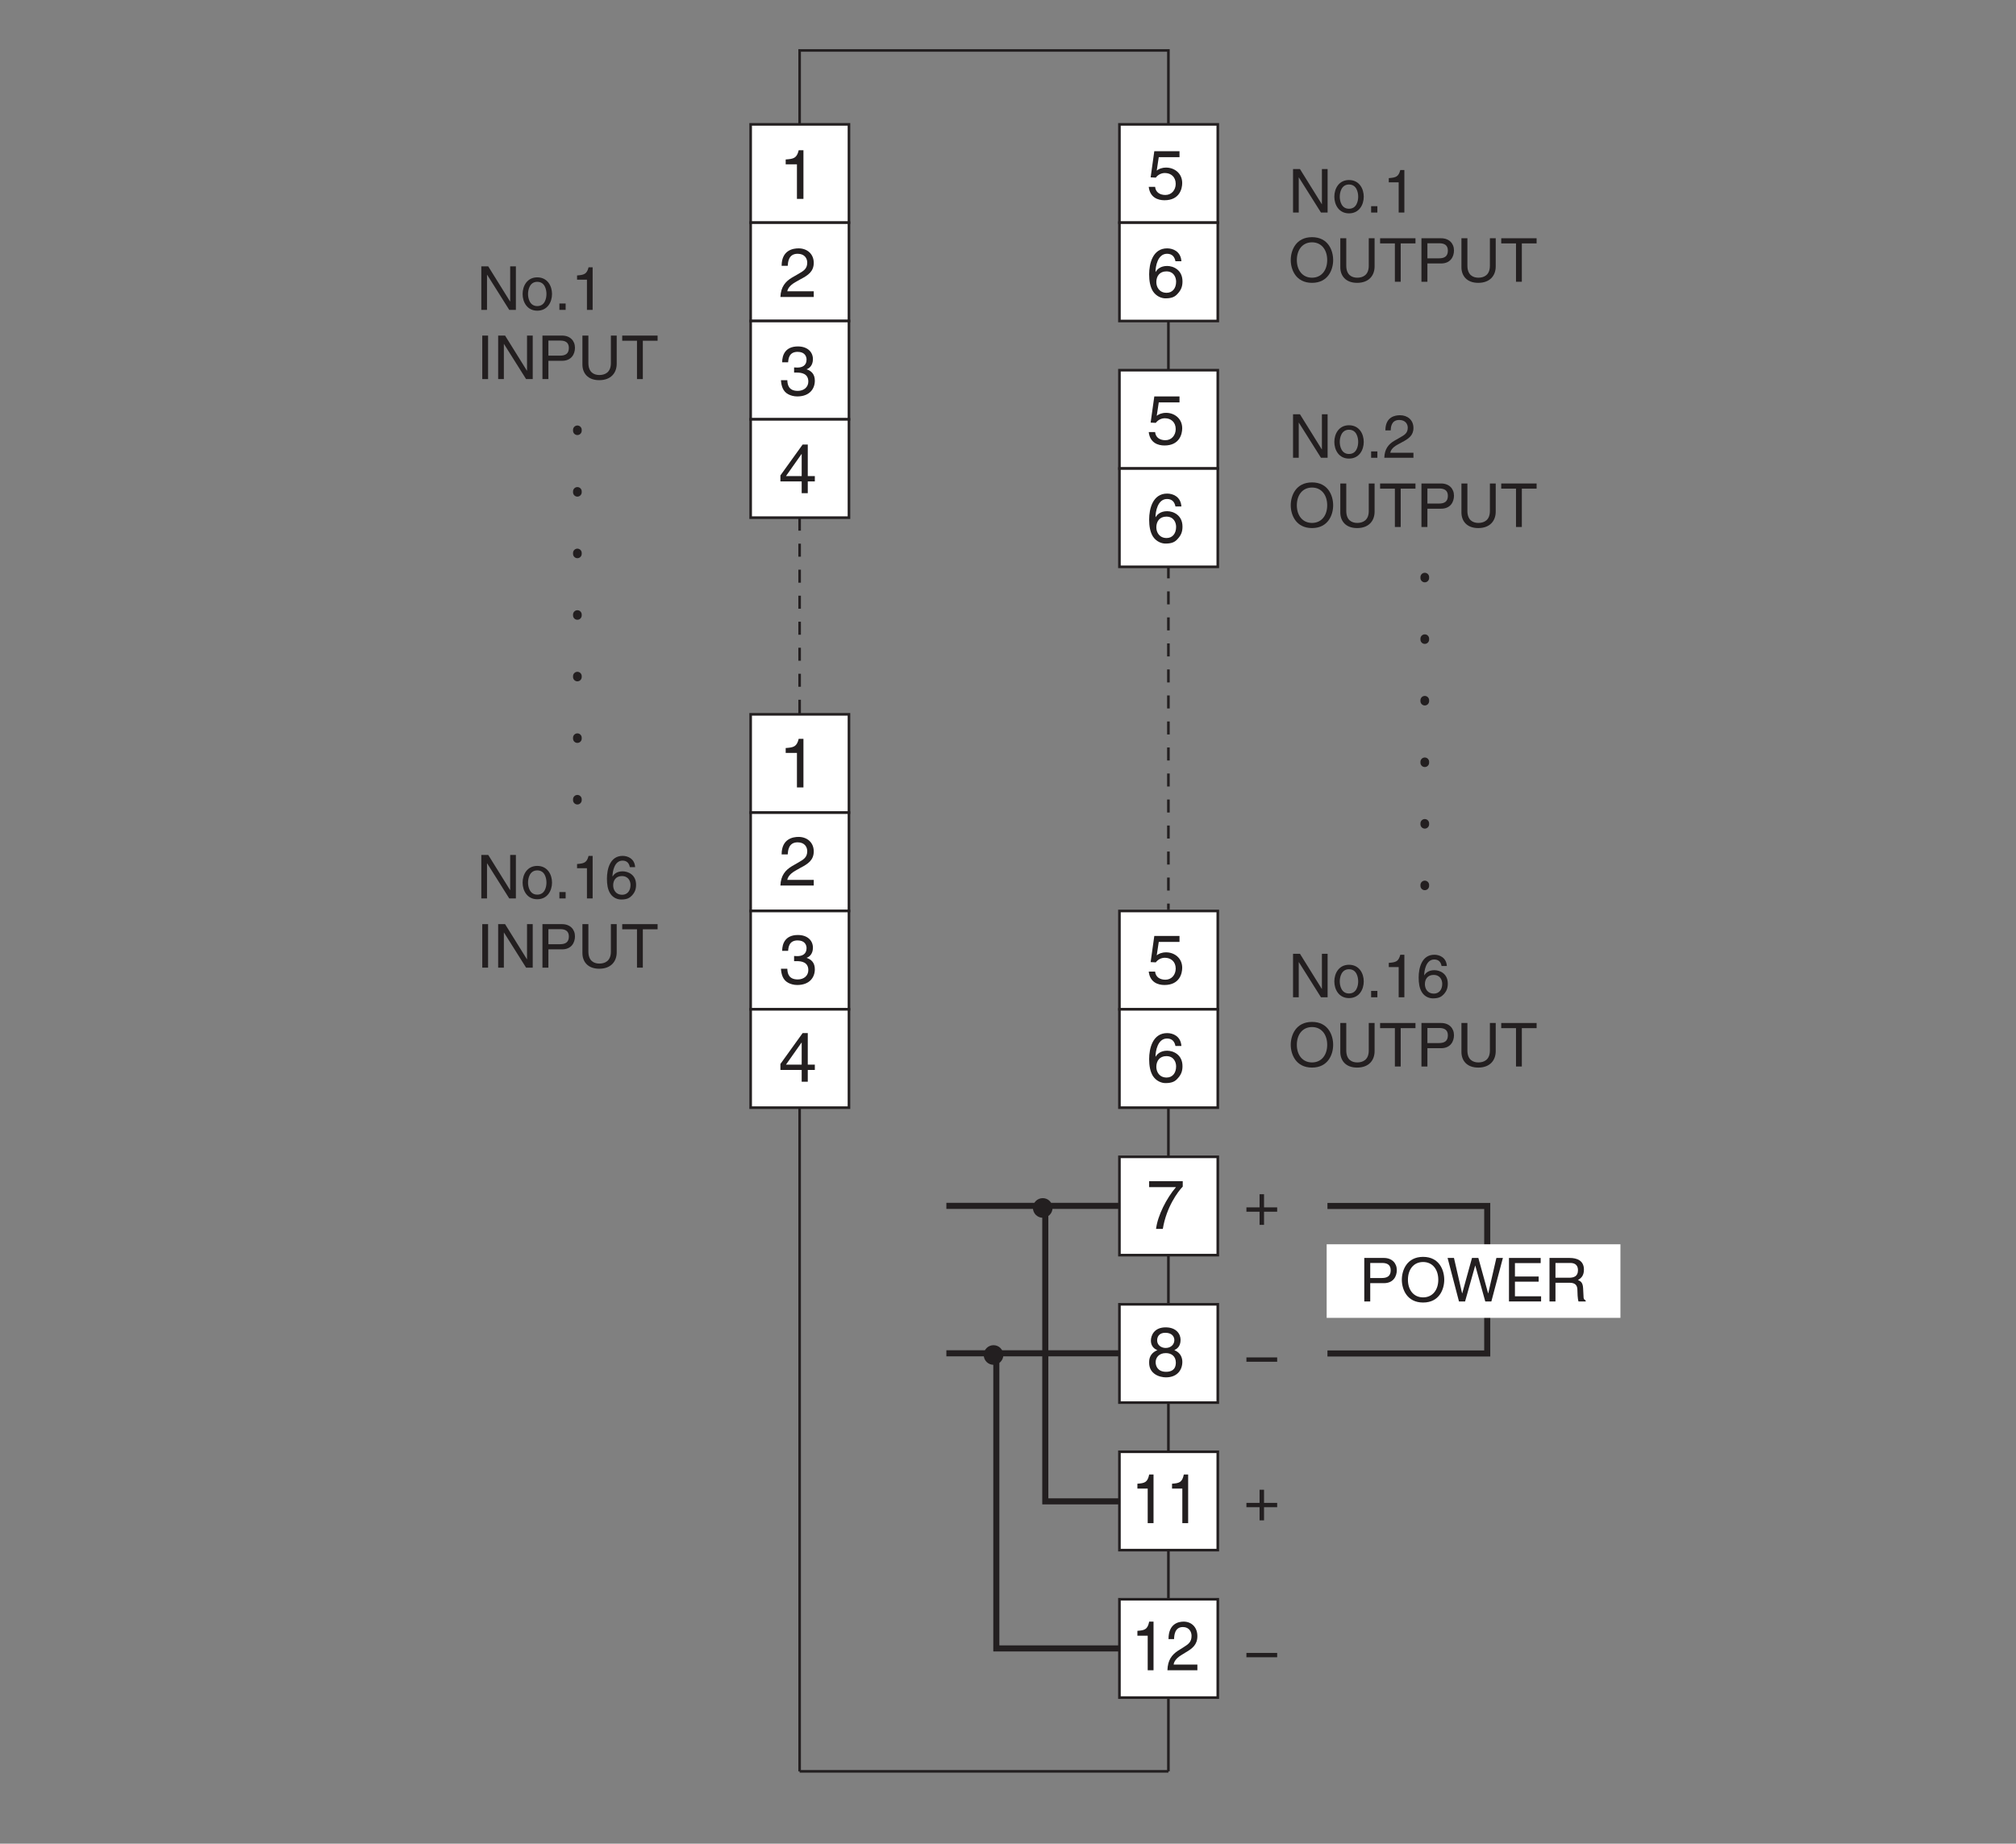 <?xml version="1.0" encoding="UTF-8"?>
<svg xmlns="http://www.w3.org/2000/svg" xmlns:xlink="http://www.w3.org/1999/xlink" width="232.44pt" height="212.6pt" viewBox="0 0 232.44 212.6" version="1.2">
<rect x="0" y="0" width="232.44" height="212.6" fill="#808080" stroke="none"/>
<defs>
<g>
<symbol overflow="visible" id="glyph0-0">
<path style="stroke:none;" d="M 0 0 L 3.594 0 L 3.594 -5.594 L 0 -5.594 Z M 1.797 -3.156 L 0.578 -5.188 L 3.016 -5.188 Z M 2.016 -2.797 L 3.234 -4.828 L 3.234 -0.766 Z M 0.578 -0.406 L 1.797 -2.438 L 3.016 -0.406 Z M 0.359 -4.828 L 1.578 -2.797 L 0.359 -0.766 Z M 0.359 -4.828 "/>
</symbol>
<symbol overflow="visible" id="glyph0-1">
<path style="stroke:none;" d="M 2.578 -5.609 L 2.078 -5.609 C 1.891 -4.688 1.547 -4.609 0.719 -4.547 L 0.719 -3.984 L 1.906 -3.984 L 1.906 0 L 2.578 0 Z M 2.578 -5.609 "/>
</symbol>
<symbol overflow="visible" id="glyph0-2">
<path style="stroke:none;" d="M 0.953 -3.594 C 0.969 -4 1.016 -4.984 1.969 -4.984 C 2.703 -4.984 2.969 -4.422 2.969 -3.969 C 2.969 -3.234 2.578 -3 2.047 -2.656 L 1.375 -2.234 C 0.703 -1.781 0.219 -1.172 0.188 0 L 3.641 0 L 3.641 -0.656 L 0.906 -0.656 C 0.922 -0.875 1.078 -1.312 1.766 -1.734 L 2.297 -2.062 C 3.047 -2.5 3.641 -2.938 3.641 -3.938 C 3.641 -4.984 2.938 -5.609 2.062 -5.609 C 1.516 -5.609 0.312 -5.422 0.312 -3.594 Z M 0.953 -3.594 "/>
</symbol>
<symbol overflow="visible" id="glyph1-0">
<path style="stroke:none;" d="M 0 0 L 4 0 L 4 -5.594 L 0 -5.594 Z M 2 -3.156 L 0.641 -5.188 L 3.359 -5.188 Z M 2.234 -2.797 L 3.594 -4.828 L 3.594 -0.766 Z M 0.641 -0.406 L 2 -2.438 L 3.359 -0.406 Z M 0.406 -4.828 L 1.75 -2.797 L 0.406 -0.766 Z M 0.406 -4.828 "/>
</symbol>
<symbol overflow="visible" id="glyph1-1">
<path style="stroke:none;" d="M 3.922 -4.172 C 3.922 -4.828 3.438 -5.609 2.203 -5.609 C 0.859 -5.609 0.5 -4.656 0.5 -4.078 C 0.5 -3.547 0.781 -3.156 1.25 -2.984 C 0.656 -2.734 0.297 -2.297 0.297 -1.609 C 0.297 -1.344 0.297 -0.734 0.875 -0.281 C 1.328 0.078 1.922 0.156 2.234 0.156 C 3.547 0.156 4.125 -0.719 4.125 -1.625 C 4.125 -2.047 3.969 -2.672 3.203 -2.984 C 3.453 -3.109 3.922 -3.359 3.922 -4.172 Z M 2.219 -2.641 C 2.844 -2.641 3.375 -2.297 3.375 -1.547 C 3.375 -0.656 2.766 -0.484 2.25 -0.484 C 1.281 -0.484 1.047 -1.156 1.047 -1.594 C 1.047 -2.109 1.422 -2.641 2.219 -2.641 Z M 2.203 -3.234 C 1.688 -3.234 1.219 -3.562 1.219 -4.109 C 1.219 -4.469 1.406 -4.984 2.156 -4.984 C 2.984 -4.984 3.203 -4.484 3.203 -4.141 C 3.203 -3.641 2.812 -3.234 2.203 -3.234 Z M 2.203 -3.234 "/>
</symbol>
<symbol overflow="visible" id="glyph1-2">
<path style="stroke:none;" d="M 0.297 -4.812 L 3.391 -4.812 C 2.312 -3.547 1.281 -1.547 1.094 0 L 1.875 0 C 2.281 -2.5 3.609 -4.297 4.172 -4.875 L 4.172 -5.5 L 0.297 -5.5 Z M 0.297 -4.812 "/>
</symbol>
<symbol overflow="visible" id="glyph1-3">
<path style="stroke:none;" d="M 2.859 -5.609 L 2.312 -5.609 C 2.094 -4.688 1.719 -4.609 0.812 -4.547 L 0.812 -3.984 L 2.109 -3.984 L 2.109 0 L 2.859 0 Z M 2.859 -5.609 "/>
</symbol>
<symbol overflow="visible" id="glyph1-4">
<path style="stroke:none;" d="M 1.047 -3.594 C 1.078 -4 1.125 -4.984 2.188 -4.984 C 3.016 -4.984 3.297 -4.422 3.297 -3.969 C 3.297 -3.234 2.859 -3 2.266 -2.656 L 1.531 -2.234 C 0.781 -1.781 0.25 -1.172 0.203 0 L 4.047 0 L 4.047 -0.656 L 1 -0.656 C 1.031 -0.875 1.203 -1.312 1.969 -1.734 L 2.547 -2.062 C 3.391 -2.5 4.047 -2.938 4.047 -3.938 C 4.047 -4.984 3.266 -5.609 2.297 -5.609 C 1.688 -5.609 0.344 -5.422 0.344 -3.594 Z M 1.047 -3.594 "/>
</symbol>
<symbol overflow="visible" id="glyph1-5">
<path style="stroke:none;" d="M 1.781 -2.594 C 1.891 -2.594 2 -2.594 2.109 -2.594 C 2.594 -2.594 3.422 -2.5 3.422 -1.562 C 3.422 -0.922 2.922 -0.484 2.203 -0.484 C 1.156 -0.484 1.016 -1.188 1 -1.719 L 0.266 -1.719 C 0.312 -1.062 0.484 -0.422 1.109 -0.094 C 1.375 0.047 1.734 0.156 2.141 0.156 C 3.578 0.156 4.172 -0.734 4.172 -1.656 C 4.172 -2.406 3.781 -2.781 3.234 -2.969 L 3.234 -2.984 C 3.531 -3.078 3.953 -3.422 3.953 -4.141 C 3.953 -4.984 3.312 -5.609 2.219 -5.609 C 0.75 -5.609 0.406 -4.594 0.406 -3.781 L 1.094 -3.781 C 1.125 -4.172 1.188 -4.984 2.188 -4.984 C 3.031 -4.984 3.219 -4.438 3.219 -4.094 C 3.219 -3.391 2.703 -3.172 2.156 -3.172 C 2.031 -3.172 1.906 -3.188 1.781 -3.188 Z M 1.781 -2.594 "/>
</symbol>
<symbol overflow="visible" id="glyph1-6">
<path style="stroke:none;" d="M 4.172 -1.359 L 4.172 -1.969 L 3.359 -1.969 L 3.359 -5.609 L 2.766 -5.609 L 0.203 -2.047 L 0.203 -1.359 L 2.656 -1.359 L 2.656 0 L 3.359 0 L 3.359 -1.359 Z M 2.641 -4.516 L 2.656 -4.516 L 2.656 -1.969 L 0.844 -1.969 Z M 2.641 -4.516 "/>
</symbol>
<symbol overflow="visible" id="glyph1-7">
<path style="stroke:none;" d="M 1.406 -4.812 L 3.797 -4.812 L 3.797 -5.5 L 0.891 -5.5 L 0.469 -2.484 L 1.062 -2.453 C 1.328 -2.797 1.703 -2.984 2.109 -2.984 C 2.797 -2.984 3.359 -2.547 3.359 -1.734 C 3.359 -1.031 2.891 -0.453 2.172 -0.453 C 1.547 -0.453 1.047 -0.75 0.984 -1.391 L 0.25 -1.391 C 0.391 -0.141 1.328 0.156 2.062 0.156 C 3.828 0.156 4.109 -1.203 4.109 -1.828 C 4.109 -2.984 3.172 -3.609 2.266 -3.609 C 1.75 -3.609 1.406 -3.453 1.172 -3.266 Z M 1.406 -4.812 "/>
</symbol>
<symbol overflow="visible" id="glyph1-8">
<path style="stroke:none;" d="M 4.016 -4.125 C 3.938 -5.266 3.031 -5.609 2.375 -5.609 C 0.703 -5.609 0.297 -3.844 0.297 -2.609 C 0.297 -1.875 0.406 -1.188 0.734 -0.656 C 1.141 -0.047 1.75 0.156 2.188 0.156 C 2.969 0.156 3.312 -0.062 3.594 -0.391 C 3.984 -0.812 4.141 -1.219 4.141 -1.797 C 4.141 -3.141 3.062 -3.578 2.375 -3.578 C 1.609 -3.578 1.219 -3.188 1.047 -2.891 L 1.031 -2.906 C 1.031 -3.5 1.266 -4.984 2.359 -4.984 C 2.969 -4.984 3.234 -4.609 3.328 -4.125 Z M 1.125 -1.719 C 1.125 -2.391 1.5 -2.953 2.281 -2.953 C 3.141 -2.953 3.406 -2.266 3.406 -1.766 C 3.406 -1 2.984 -0.484 2.312 -0.484 C 1.484 -0.484 1.125 -1.125 1.125 -1.719 Z M 1.125 -1.719 "/>
</symbol>
<symbol overflow="visible" id="glyph2-0">
<path style="stroke:none;" d="M 0 0 L 3.5 0 L 3.5 -4.891 L 0 -4.891 Z M 1.75 -2.766 L 0.562 -4.547 L 2.938 -4.547 Z M 1.953 -2.438 L 3.141 -4.219 L 3.141 -0.656 Z M 0.562 -0.344 L 1.75 -2.125 L 2.938 -0.344 Z M 0.344 -4.219 L 1.531 -2.438 L 0.344 -0.656 Z M 0.344 -4.219 "/>
</symbol>
<symbol overflow="visible" id="glyph2-1">
<path style="stroke:none;" d="M 1.281 -4.438 L 2.656 -4.438 C 3.219 -4.438 3.641 -4.234 3.641 -3.594 C 3.641 -2.922 3.234 -2.703 2.625 -2.703 L 1.281 -2.703 Z M 1.281 -2.109 L 2.859 -2.109 C 3.953 -2.109 4.344 -2.906 4.344 -3.609 C 4.344 -4.422 3.781 -5.016 2.859 -5.016 L 0.594 -5.016 L 0.594 0 L 1.281 0 Z M 1.281 -2.109 "/>
</symbol>
<symbol overflow="visible" id="glyph2-2">
<path style="stroke:none;" d="M 4.469 -2.5 C 4.469 -1.328 3.812 -0.469 2.719 -0.469 C 1.625 -0.469 0.969 -1.328 0.969 -2.5 C 0.969 -3.688 1.625 -4.547 2.719 -4.547 C 3.812 -4.547 4.469 -3.688 4.469 -2.5 Z M 5.156 -2.5 C 5.156 -3.594 4.594 -5.141 2.719 -5.141 C 0.844 -5.141 0.266 -3.594 0.266 -2.5 C 0.266 -1.422 0.844 0.125 2.719 0.125 C 4.594 0.125 5.156 -1.422 5.156 -2.5 Z M 5.156 -2.5 "/>
</symbol>
<symbol overflow="visible" id="glyph2-3">
<path style="stroke:none;" d="M 3.297 -4.156 L 4.453 0 L 5.156 0 L 6.484 -5.016 L 5.734 -5.016 L 4.797 -0.938 L 4.781 -0.938 L 3.656 -5.016 L 2.922 -5.016 L 1.797 -0.938 L 1.781 -0.938 L 0.844 -5.016 L 0.109 -5.016 L 1.422 0 L 2.125 0 Z M 3.297 -4.156 "/>
</symbol>
<symbol overflow="visible" id="glyph2-4">
<path style="stroke:none;" d="M 4.297 -0.594 L 1.281 -0.594 L 1.281 -2.281 L 4.016 -2.281 L 4.016 -2.875 L 1.281 -2.875 L 1.281 -4.422 L 4.25 -4.422 L 4.25 -5.016 L 0.594 -5.016 L 0.594 0 L 4.297 0 Z M 4.297 -0.594 "/>
</symbol>
<symbol overflow="visible" id="glyph2-5">
<path style="stroke:none;" d="M 1.297 -2.156 L 2.938 -2.156 C 3.75 -2.156 3.828 -1.672 3.828 -1.25 C 3.828 -1.062 3.844 -0.312 3.953 0 L 4.781 0 L 4.781 -0.109 C 4.562 -0.234 4.531 -0.328 4.531 -0.609 L 4.484 -1.516 C 4.453 -2.219 4.172 -2.344 3.891 -2.469 C 4.203 -2.656 4.578 -2.922 4.578 -3.672 C 4.578 -4.734 3.75 -5.016 2.938 -5.016 L 0.609 -5.016 L 0.609 0 L 1.297 0 Z M 1.297 -4.438 L 2.984 -4.438 C 3.312 -4.438 3.891 -4.375 3.891 -3.594 C 3.891 -2.859 3.359 -2.734 2.859 -2.734 L 1.297 -2.734 Z M 1.297 -4.438 "/>
</symbol>
<symbol overflow="visible" id="glyph2-6">
<path style="stroke:none;" d="M 3.812 -1.516 L 3.812 -2.016 L 0.266 -2.016 L 0.266 -1.516 Z M 3.812 -1.516 "/>
</symbol>
<symbol overflow="visible" id="glyph2-7">
<path style="stroke:none;" d="M 1.781 -2.016 L 0.266 -2.016 L 0.266 -1.516 L 1.781 -1.516 L 1.781 0 L 2.297 0 L 2.297 -1.516 L 3.812 -1.516 L 3.812 -2.016 L 2.297 -2.016 L 2.297 -3.531 L 1.781 -3.531 Z M 1.781 -2.016 "/>
</symbol>
<symbol overflow="visible" id="glyph2-8">
<path style="stroke:none;" d="M 3.859 -0.969 L 3.844 -0.969 L 1.328 -5.016 L 0.531 -5.016 L 0.531 0 L 1.188 0 L 1.188 -4.047 L 1.203 -4.047 L 3.75 0 L 4.516 0 L 4.516 -5.016 L 3.859 -5.016 Z M 3.859 -0.969 "/>
</symbol>
<symbol overflow="visible" id="glyph2-9">
<path style="stroke:none;" d="M 0.25 -1.828 C 0.25 -0.891 0.781 0.094 1.938 0.094 C 3.109 0.094 3.641 -0.891 3.641 -1.828 C 3.641 -2.766 3.109 -3.75 1.938 -3.75 C 0.781 -3.75 0.25 -2.766 0.25 -1.828 Z M 0.875 -1.828 C 0.875 -2.312 1.062 -3.234 1.938 -3.234 C 2.828 -3.234 3 -2.312 3 -1.828 C 3 -1.344 2.828 -0.438 1.938 -0.438 C 1.062 -0.438 0.875 -1.344 0.875 -1.828 Z M 0.875 -1.828 "/>
</symbol>
<symbol overflow="visible" id="glyph2-10">
<path style="stroke:none;" d="M 1.328 -0.734 L 0.609 -0.734 L 0.609 0 L 1.328 0 Z M 1.328 -0.734 "/>
</symbol>
<symbol overflow="visible" id="glyph2-11">
<path style="stroke:none;" d="M 2.5 -4.906 L 2.031 -4.906 C 1.828 -4.109 1.5 -4.031 0.703 -3.969 L 0.703 -3.484 L 1.844 -3.484 L 1.844 0 L 2.5 0 Z M 2.5 -4.906 "/>
</symbol>
<symbol overflow="visible" id="glyph2-12">
<path style="stroke:none;" d="M 1.312 -5.016 L 0.641 -5.016 L 0.641 0 L 1.312 0 Z M 1.312 -5.016 "/>
</symbol>
<symbol overflow="visible" id="glyph2-13">
<path style="stroke:none;" d="M 3.828 -5.016 L 3.828 -1.844 C 3.828 -0.75 3.125 -0.469 2.5 -0.469 C 1.891 -0.469 1.234 -0.766 1.234 -1.859 L 1.234 -5.016 L 0.547 -5.016 L 0.547 -1.672 C 0.547 -0.734 1.125 0.125 2.484 0.125 C 3.859 0.125 4.5 -0.734 4.5 -1.766 L 4.5 -5.016 Z M 3.828 -5.016 "/>
</symbol>
<symbol overflow="visible" id="glyph2-14">
<path style="stroke:none;" d="M 0.094 -4.422 L 1.797 -4.422 L 1.797 0 L 2.469 0 L 2.469 -4.422 L 4.172 -4.422 L 4.172 -5.016 L 0.094 -5.016 Z M 0.094 -4.422 "/>
</symbol>
<symbol overflow="visible" id="glyph2-15">
<path style="stroke:none;" d=""/>
</symbol>
<symbol overflow="visible" id="glyph2-16">
<path style="stroke:none;" d="M 3.516 -3.609 C 3.453 -4.609 2.641 -4.906 2.078 -4.906 C 0.609 -4.906 0.266 -3.359 0.266 -2.281 C 0.266 -1.641 0.344 -1.047 0.641 -0.578 C 0.984 -0.031 1.531 0.125 1.906 0.125 C 2.594 0.125 2.891 -0.062 3.156 -0.344 C 3.484 -0.703 3.625 -1.062 3.625 -1.578 C 3.625 -2.75 2.688 -3.125 2.078 -3.125 C 1.406 -3.125 1.062 -2.797 0.922 -2.531 L 0.906 -2.547 C 0.906 -3.062 1.109 -4.359 2.062 -4.359 C 2.594 -4.359 2.828 -4.031 2.906 -3.609 Z M 0.984 -1.516 C 0.984 -2.094 1.312 -2.578 1.984 -2.578 C 2.75 -2.578 2.984 -1.984 2.984 -1.547 C 2.984 -0.875 2.609 -0.422 2.016 -0.422 C 1.297 -0.422 0.984 -0.984 0.984 -1.516 Z M 0.984 -1.516 "/>
</symbol>
<symbol overflow="visible" id="glyph2-17">
<path style="stroke:none;" d="M 0.922 -3.156 C 0.938 -3.5 0.984 -4.359 1.906 -4.359 C 2.641 -4.359 2.891 -3.859 2.891 -3.469 C 2.891 -2.828 2.5 -2.625 1.984 -2.328 L 1.328 -1.953 C 0.672 -1.562 0.219 -1.016 0.188 0 L 3.547 0 L 3.547 -0.578 L 0.875 -0.578 C 0.906 -0.766 1.047 -1.156 1.719 -1.516 L 2.234 -1.797 C 2.969 -2.188 3.547 -2.562 3.547 -3.438 C 3.547 -4.359 2.859 -4.906 2 -4.906 C 1.469 -4.906 0.312 -4.75 0.312 -3.156 Z M 0.922 -3.156 "/>
</symbol>
</g>
</defs>
<g id="surface1">
<path style="fill:none;stroke-width:3;stroke-linecap:butt;stroke-linejoin:miter;stroke:rgb(13.73%,12.16%,12.549%);stroke-opacity:1;stroke-dasharray:15,15;stroke-miterlimit:4;" d="M 1347.144 1469.513 L 1347.144 1072.857 " transform="matrix(0.1,0,0,-0.1,-0,212.145)"/>
<path style="fill:none;stroke-width:3;stroke-linecap:butt;stroke-linejoin:miter;stroke:rgb(13.73%,12.16%,12.549%);stroke-opacity:1;stroke-miterlimit:4;" d="M 921.942 78.866 L 921.942 1299.534 " transform="matrix(0.1,0,0,-0.1,-0,212.145)"/>
<path style="fill:none;stroke-width:3;stroke-linecap:butt;stroke-linejoin:miter;stroke:rgb(13.73%,12.16%,12.549%);stroke-opacity:1;stroke-miterlimit:4;" d="M 1347.144 78.866 L 921.942 78.866 " transform="matrix(0.1,0,0,-0.1,-0,212.145)"/>
<path style="fill:none;stroke-width:3;stroke-linecap:butt;stroke-linejoin:miter;stroke:rgb(13.73%,12.16%,12.549%);stroke-opacity:1;stroke-miterlimit:4;" d="M 1347.144 1072.857 L 1347.144 78.866 " transform="matrix(0.1,0,0,-0.1,-0,212.145)"/>
<path style="fill:none;stroke-width:3;stroke-linecap:butt;stroke-linejoin:miter;stroke:rgb(13.73%,12.16%,12.549%);stroke-opacity:1;stroke-miterlimit:4;" d="M 921.942 1526.173 L 921.942 2063.284 L 1347.144 2063.284 L 1347.144 1469.513 " transform="matrix(0.1,0,0,-0.1,-0,212.145)"/>
<path style="fill:none;stroke-width:3;stroke-linecap:butt;stroke-linejoin:miter;stroke:rgb(13.73%,12.16%,12.549%);stroke-opacity:1;stroke-dasharray:15,15;stroke-miterlimit:4;" d="M 921.942 1299.534 L 921.942 1526.173 " transform="matrix(0.1,0,0,-0.1,-0,212.145)"/>
<path style="fill-rule:nonzero;fill:rgb(100%,100%,100%);fill-opacity:1;stroke-width:3;stroke-linecap:butt;stroke-linejoin:miter;stroke:rgb(13.73%,12.16%,12.549%);stroke-opacity:1;stroke-miterlimit:4;" d="M 1290.68 163.914 L 1404.078 163.914 L 1404.078 277.312 L 1290.68 277.312 Z M 1290.68 163.914 " transform="matrix(0.1,0,0,-0.1,-0,212.145)"/>
<g style="fill:rgb(13.73%,12.16%,12.549%);fill-opacity:1;">
  <use xlink:href="#glyph0-1" x="130.421" y="192.602"/>
  <use xlink:href="#glyph0-2" x="134.414" y="192.602"/>
</g>
<path style="fill-rule:nonzero;fill:rgb(100%,100%,100%);fill-opacity:1;stroke-width:3;stroke-linecap:butt;stroke-linejoin:miter;stroke:rgb(13.73%,12.16%,12.549%);stroke-opacity:1;stroke-miterlimit:4;" d="M 1290.68 333.971 L 1404.078 333.971 L 1404.078 447.369 L 1290.68 447.369 Z M 1290.68 333.971 " transform="matrix(0.1,0,0,-0.1,-0,212.145)"/>
<g style="fill:rgb(13.73%,12.16%,12.549%);fill-opacity:1;">
  <use xlink:href="#glyph0-1" x="130.421" y="175.637"/>
  <use xlink:href="#glyph0-1" x="134.414" y="175.637"/>
</g>
<path style="fill-rule:nonzero;fill:rgb(100%,100%,100%);fill-opacity:1;stroke-width:3;stroke-linecap:butt;stroke-linejoin:miter;stroke:rgb(13.73%,12.16%,12.549%);stroke-opacity:1;stroke-miterlimit:4;" d="M 1290.68 504.068 L 1404.078 504.068 L 1404.078 617.426 L 1290.68 617.426 Z M 1290.68 504.068 " transform="matrix(0.1,0,0,-0.1,-0,212.145)"/>
<g style="fill:rgb(13.73%,12.16%,12.549%);fill-opacity:1;">
  <use xlink:href="#glyph1-1" x="132.196" y="158.67"/>
</g>
<path style="fill-rule:nonzero;fill:rgb(100%,100%,100%);fill-opacity:1;stroke-width:3;stroke-linecap:butt;stroke-linejoin:miter;stroke:rgb(13.73%,12.16%,12.549%);stroke-opacity:1;stroke-miterlimit:4;" d="M 1290.68 674.125 L 1404.078 674.125 L 1404.078 787.483 L 1290.68 787.483 Z M 1290.68 674.125 " transform="matrix(0.1,0,0,-0.1,-0,212.145)"/>
<g style="fill:rgb(13.73%,12.16%,12.549%);fill-opacity:1;">
  <use xlink:href="#glyph1-2" x="132.196" y="141.705"/>
</g>
<path style="fill-rule:nonzero;fill:rgb(100%,100%,100%);fill-opacity:1;stroke-width:3;stroke-linecap:butt;stroke-linejoin:miter;stroke:rgb(13.73%,12.16%,12.549%);stroke-opacity:1;stroke-miterlimit:4;" d="M 865.479 1864.682 L 978.837 1864.682 L 978.837 1978.04 L 865.479 1978.04 Z M 865.479 1864.682 " transform="matrix(0.1,0,0,-0.1,-0,212.145)"/>
<g style="fill:rgb(13.73%,12.16%,12.549%);fill-opacity:1;">
  <use xlink:href="#glyph1-3" x="89.776" y="22.935"/>
</g>
<path style="fill-rule:nonzero;fill:rgb(100%,100%,100%);fill-opacity:1;stroke-width:3;stroke-linecap:butt;stroke-linejoin:miter;stroke:rgb(13.73%,12.16%,12.549%);stroke-opacity:1;stroke-miterlimit:4;" d="M 865.479 1751.284 L 978.837 1751.284 L 978.837 1864.682 L 865.479 1864.682 Z M 865.479 1751.284 " transform="matrix(0.1,0,0,-0.1,-0,212.145)"/>
<g style="fill:rgb(13.73%,12.16%,12.549%);fill-opacity:1;">
  <use xlink:href="#glyph1-4" x="89.776" y="34.247"/>
</g>
<path style="fill-rule:nonzero;fill:rgb(100%,100%,100%);fill-opacity:1;stroke-width:3;stroke-linecap:butt;stroke-linejoin:miter;stroke:rgb(13.73%,12.16%,12.549%);stroke-opacity:1;stroke-miterlimit:4;" d="M 865.479 1637.887 L 978.837 1637.887 L 978.837 1751.284 L 865.479 1751.284 Z M 865.479 1637.887 " transform="matrix(0.1,0,0,-0.1,-0,212.145)"/>
<g style="fill:rgb(13.73%,12.16%,12.549%);fill-opacity:1;">
  <use xlink:href="#glyph1-5" x="89.776" y="45.557"/>
</g>
<path style="fill-rule:nonzero;fill:rgb(100%,100%,100%);fill-opacity:1;stroke-width:3;stroke-linecap:butt;stroke-linejoin:miter;stroke:rgb(13.73%,12.16%,12.549%);stroke-opacity:1;stroke-miterlimit:4;" d="M 865.479 1524.528 L 978.837 1524.528 L 978.837 1637.887 L 865.479 1637.887 Z M 865.479 1524.528 " transform="matrix(0.1,0,0,-0.1,-0,212.145)"/>
<g style="fill:rgb(13.73%,12.16%,12.549%);fill-opacity:1;">
  <use xlink:href="#glyph1-6" x="89.776" y="56.869"/>
</g>
<path style="fill-rule:nonzero;fill:rgb(100%,100%,100%);fill-opacity:1;stroke-width:3;stroke-linecap:butt;stroke-linejoin:miter;stroke:rgb(13.73%,12.16%,12.549%);stroke-opacity:1;stroke-miterlimit:4;" d="M 865.479 1184.375 L 978.837 1184.375 L 978.837 1297.733 L 865.479 1297.733 Z M 865.479 1184.375 " transform="matrix(0.1,0,0,-0.1,-0,212.145)"/>
<g style="fill:rgb(13.73%,12.16%,12.549%);fill-opacity:1;">
  <use xlink:href="#glyph1-3" x="89.776" y="90.803"/>
</g>
<path style="fill-rule:nonzero;fill:rgb(100%,100%,100%);fill-opacity:1;stroke-width:3;stroke-linecap:butt;stroke-linejoin:miter;stroke:rgb(13.73%,12.16%,12.549%);stroke-opacity:1;stroke-miterlimit:4;" d="M 865.479 1070.977 L 978.837 1070.977 L 978.837 1184.375 L 865.479 1184.375 Z M 865.479 1070.977 " transform="matrix(0.1,0,0,-0.1,-0,212.145)"/>
<g style="fill:rgb(13.73%,12.16%,12.549%);fill-opacity:1;">
  <use xlink:href="#glyph1-4" x="89.776" y="102.115"/>
</g>
<path style="fill-rule:nonzero;fill:rgb(100%,100%,100%);fill-opacity:1;stroke-width:3;stroke-linecap:butt;stroke-linejoin:miter;stroke:rgb(13.73%,12.16%,12.549%);stroke-opacity:1;stroke-miterlimit:4;" d="M 865.479 957.58 L 978.837 957.58 L 978.837 1070.977 L 865.479 1070.977 Z M 865.479 957.58 " transform="matrix(0.1,0,0,-0.1,-0,212.145)"/>
<g style="fill:rgb(13.73%,12.16%,12.549%);fill-opacity:1;">
  <use xlink:href="#glyph1-5" x="89.776" y="113.426"/>
</g>
<path style="fill-rule:nonzero;fill:rgb(100%,100%,100%);fill-opacity:1;stroke-width:3;stroke-linecap:butt;stroke-linejoin:miter;stroke:rgb(13.73%,12.16%,12.549%);stroke-opacity:1;stroke-miterlimit:4;" d="M 865.479 844.182 L 978.837 844.182 L 978.837 957.58 L 865.479 957.58 Z M 865.479 844.182 " transform="matrix(0.1,0,0,-0.1,-0,212.145)"/>
<g style="fill:rgb(13.73%,12.16%,12.549%);fill-opacity:1;">
  <use xlink:href="#glyph1-6" x="89.776" y="124.736"/>
</g>
<path style="fill:none;stroke-width:10;stroke-linecap:round;stroke-linejoin:miter;stroke:rgb(13.73%,12.16%,12.549%);stroke-opacity:1;stroke-dasharray:1,70;stroke-miterlimit:4;" d="M 665.702 1625.787 L 665.702 1192.441 " transform="matrix(0.1,0,0,-0.1,-0,212.145)"/>
<path style="fill-rule:nonzero;fill:rgb(100%,100%,100%);fill-opacity:1;stroke-width:3;stroke-linecap:butt;stroke-linejoin:miter;stroke:rgb(13.73%,12.16%,12.549%);stroke-opacity:1;stroke-miterlimit:4;" d="M 1290.68 1864.682 L 1404.078 1864.682 L 1404.078 1978.04 L 1290.68 1978.04 Z M 1290.68 1864.682 " transform="matrix(0.1,0,0,-0.1,-0,212.145)"/>
<g style="fill:rgb(13.73%,12.16%,12.549%);fill-opacity:1;">
  <use xlink:href="#glyph1-7" x="132.197" y="22.935"/>
</g>
<path style="fill-rule:nonzero;fill:rgb(100%,100%,100%);fill-opacity:1;stroke-width:3;stroke-linecap:butt;stroke-linejoin:miter;stroke:rgb(13.73%,12.16%,12.549%);stroke-opacity:1;stroke-miterlimit:4;" d="M 1290.68 1751.284 L 1404.078 1751.284 L 1404.078 1864.682 L 1290.68 1864.682 Z M 1290.68 1751.284 " transform="matrix(0.1,0,0,-0.1,-0,212.145)"/>
<g style="fill:rgb(13.73%,12.16%,12.549%);fill-opacity:1;">
  <use xlink:href="#glyph1-8" x="132.197" y="34.247"/>
</g>
<path style="fill-rule:nonzero;fill:rgb(100%,100%,100%);fill-opacity:1;stroke-width:3;stroke-linecap:butt;stroke-linejoin:miter;stroke:rgb(13.73%,12.16%,12.549%);stroke-opacity:1;stroke-miterlimit:4;" d="M 1290.68 1581.188 L 1404.078 1581.188 L 1404.078 1694.585 L 1290.68 1694.585 Z M 1290.68 1581.188 " transform="matrix(0.1,0,0,-0.1,-0,212.145)"/>
<g style="fill:rgb(13.73%,12.16%,12.549%);fill-opacity:1;">
  <use xlink:href="#glyph1-7" x="132.197" y="51.214"/>
</g>
<path style="fill-rule:nonzero;fill:rgb(100%,100%,100%);fill-opacity:1;stroke-width:3;stroke-linecap:butt;stroke-linejoin:miter;stroke:rgb(13.73%,12.16%,12.549%);stroke-opacity:1;stroke-miterlimit:4;" d="M 1290.68 1467.829 L 1404.078 1467.829 L 1404.078 1581.188 L 1290.68 1581.188 Z M 1290.68 1467.829 " transform="matrix(0.1,0,0,-0.1,-0,212.145)"/>
<g style="fill:rgb(13.73%,12.16%,12.549%);fill-opacity:1;">
  <use xlink:href="#glyph1-8" x="132.197" y="62.525"/>
</g>
<path style="fill-rule:nonzero;fill:rgb(100%,100%,100%);fill-opacity:1;stroke-width:3;stroke-linecap:butt;stroke-linejoin:miter;stroke:rgb(13.73%,12.16%,12.549%);stroke-opacity:1;stroke-miterlimit:4;" d="M 1290.68 957.58 L 1404.078 957.58 L 1404.078 1070.977 L 1290.68 1070.977 Z M 1290.68 957.58 " transform="matrix(0.1,0,0,-0.1,-0,212.145)"/>
<g style="fill:rgb(13.73%,12.16%,12.549%);fill-opacity:1;">
  <use xlink:href="#glyph1-7" x="132.197" y="113.426"/>
</g>
<path style="fill-rule:nonzero;fill:rgb(100%,100%,100%);fill-opacity:1;stroke-width:3;stroke-linecap:butt;stroke-linejoin:miter;stroke:rgb(13.73%,12.16%,12.549%);stroke-opacity:1;stroke-miterlimit:4;" d="M 1290.68 844.182 L 1404.078 844.182 L 1404.078 957.58 L 1290.68 957.58 Z M 1290.68 844.182 " transform="matrix(0.1,0,0,-0.1,-0,212.145)"/>
<g style="fill:rgb(13.73%,12.16%,12.549%);fill-opacity:1;">
  <use xlink:href="#glyph1-8" x="132.197" y="124.738"/>
</g>
<path style="fill:none;stroke-width:10;stroke-linecap:round;stroke-linejoin:miter;stroke:rgb(13.73%,12.16%,12.549%);stroke-opacity:1;stroke-dasharray:1,70;stroke-miterlimit:4;" d="M 1642.737 1455.965 L 1642.737 1075.989 " transform="matrix(0.1,0,0,-0.1,-0,212.145)"/>
<path style="fill:none;stroke-width:7;stroke-linecap:butt;stroke-linejoin:miter;stroke:rgb(13.73%,12.16%,12.549%);stroke-opacity:1;stroke-miterlimit:4;" d="M 1530.514 560.727 L 1714.746 560.727 L 1714.746 730.824 L 1530.514 730.824 " transform="matrix(0.1,0,0,-0.1,-0,212.145)"/>
<path style="fill:none;stroke-width:7;stroke-linecap:butt;stroke-linejoin:miter;stroke:rgb(13.73%,12.16%,12.549%);stroke-opacity:1;stroke-miterlimit:4;" d="M 1091.138 560.923 L 1290.68 560.923 " transform="matrix(0.1,0,0,-0.1,-0,212.145)"/>
<path style="fill:none;stroke-width:7;stroke-linecap:butt;stroke-linejoin:miter;stroke:rgb(13.73%,12.16%,12.549%);stroke-opacity:1;stroke-miterlimit:4;" d="M 1289.662 730.941 L 1091.138 730.941 " transform="matrix(0.1,0,0,-0.1,-0,212.145)"/>
<path style="fill:none;stroke-width:7;stroke-linecap:butt;stroke-linejoin:miter;stroke:rgb(13.73%,12.16%,12.549%);stroke-opacity:1;stroke-miterlimit:4;" d="M 1148.737 560.923 L 1148.737 220.613 L 1290.406 220.613 " transform="matrix(0.1,0,0,-0.1,-0,212.145)"/>
<path style="fill:none;stroke-width:7;stroke-linecap:butt;stroke-linejoin:miter;stroke:rgb(13.73%,12.16%,12.549%);stroke-opacity:1;stroke-miterlimit:4;" d="M 1289.662 390.2 L 1205.201 390.2 L 1205.201 730.941 " transform="matrix(0.1,0,0,-0.1,-0,212.145)"/>
<path style=" stroke:none;fill-rule:nonzero;fill:rgb(13.73%,12.16%,12.549%);fill-opacity:1;" d="M 114.551 157.379 C 115.176 157.379 115.684 156.875 115.684 156.25 C 115.684 155.625 115.176 155.117 114.551 155.117 C 113.926 155.117 113.422 155.625 113.422 156.25 C 113.422 156.875 113.926 157.379 114.551 157.379 "/>
<path style=" stroke:none;fill-rule:nonzero;fill:rgb(13.73%,12.16%,12.549%);fill-opacity:1;" d="M 120.227 140.422 C 120.852 140.422 121.355 139.914 121.355 139.289 C 121.355 138.664 120.852 138.16 120.227 138.16 C 119.602 138.16 119.094 138.664 119.094 139.289 C 119.094 139.914 119.602 140.422 120.227 140.422 "/>
<path style=" stroke:none;fill-rule:nonzero;fill:rgb(100%,100%,100%);fill-opacity:1;" d="M 152.961 151.965 L 186.832 151.965 L 186.832 143.48 L 152.961 143.48 Z M 152.961 151.965 "/>
<g style="fill:rgb(13.73%,12.16%,12.549%);fill-opacity:1;">
  <use xlink:href="#glyph2-1" x="156.704" y="150.073"/>
  <use xlink:href="#glyph2-2" x="161.362" y="150.073"/>
  <use xlink:href="#glyph2-3" x="166.795" y="150.073"/>
  <use xlink:href="#glyph2-4" x="173.387" y="150.073"/>
  <use xlink:href="#glyph2-5" x="178.045" y="150.073"/>
</g>
<g style="fill:rgb(13.73%,12.16%,12.549%);fill-opacity:1;">
  <use xlink:href="#glyph2-6" x="143.443" y="158.543"/>
</g>
<g style="fill:rgb(13.73%,12.16%,12.549%);fill-opacity:1;">
  <use xlink:href="#glyph2-6" x="143.443" y="192.619"/>
</g>
<g style="fill:rgb(13.73%,12.16%,12.549%);fill-opacity:1;">
  <use xlink:href="#glyph2-7" x="143.443" y="141.241"/>
</g>
<g style="fill:rgb(13.73%,12.16%,12.549%);fill-opacity:1;">
  <use xlink:href="#glyph2-7" x="143.443" y="175.316"/>
</g>
<g style="fill:rgb(13.73%,12.16%,12.549%);fill-opacity:1;">
  <use xlink:href="#glyph2-8" x="54.964" y="35.732"/>
  <use xlink:href="#glyph2-9" x="60.006" y="35.732"/>
  <use xlink:href="#glyph2-10" x="63.889" y="35.732"/>
  <use xlink:href="#glyph2-11" x="65.83" y="35.732"/>
</g>
<g style="fill:rgb(13.73%,12.16%,12.549%);fill-opacity:1;">
  <use xlink:href="#glyph2-12" x="54.964" y="43.713"/>
  <use xlink:href="#glyph2-8" x="56.906" y="43.713"/>
  <use xlink:href="#glyph2-1" x="61.948" y="43.713"/>
  <use xlink:href="#glyph2-13" x="66.605" y="43.713"/>
  <use xlink:href="#glyph2-14" x="71.647" y="43.713"/>
  <use xlink:href="#glyph2-15" x="75.914" y="43.713"/>
</g>
<g style="fill:rgb(13.73%,12.16%,12.549%);fill-opacity:1;">
  <use xlink:href="#glyph2-8" x="148.554" y="24.509"/>
  <use xlink:href="#glyph2-9" x="153.596" y="24.509"/>
  <use xlink:href="#glyph2-10" x="157.479" y="24.509"/>
  <use xlink:href="#glyph2-11" x="159.42" y="24.509"/>
</g>
<g style="fill:rgb(13.73%,12.16%,12.549%);fill-opacity:1;">
  <use xlink:href="#glyph2-2" x="148.554" y="32.49"/>
  <use xlink:href="#glyph2-13" x="153.987" y="32.49"/>
  <use xlink:href="#glyph2-14" x="159.029" y="32.49"/>
  <use xlink:href="#glyph2-1" x="163.296" y="32.49"/>
  <use xlink:href="#glyph2-13" x="167.953" y="32.49"/>
  <use xlink:href="#glyph2-14" x="172.995" y="32.49"/>
</g>
<g style="fill:rgb(13.73%,12.16%,12.549%);fill-opacity:1;">
  <use xlink:href="#glyph2-15" x="177.261" y="32.49"/>
</g>
<g style="fill:rgb(13.73%,12.16%,12.549%);fill-opacity:1;">
  <use xlink:href="#glyph2-8" x="54.964" y="103.6"/>
  <use xlink:href="#glyph2-9" x="60.006" y="103.6"/>
  <use xlink:href="#glyph2-10" x="63.889" y="103.6"/>
  <use xlink:href="#glyph2-11" x="65.83" y="103.6"/>
  <use xlink:href="#glyph2-16" x="69.713" y="103.6"/>
</g>
<g style="fill:rgb(13.73%,12.16%,12.549%);fill-opacity:1;">
  <use xlink:href="#glyph2-12" x="54.964" y="111.581"/>
  <use xlink:href="#glyph2-8" x="56.906" y="111.581"/>
  <use xlink:href="#glyph2-1" x="61.948" y="111.581"/>
  <use xlink:href="#glyph2-13" x="66.605" y="111.581"/>
  <use xlink:href="#glyph2-14" x="71.647" y="111.581"/>
  <use xlink:href="#glyph2-15" x="75.914" y="111.581"/>
</g>
<g style="fill:rgb(13.73%,12.16%,12.549%);fill-opacity:1;">
  <use xlink:href="#glyph2-8" x="148.554" y="52.787"/>
  <use xlink:href="#glyph2-9" x="153.596" y="52.787"/>
  <use xlink:href="#glyph2-10" x="157.479" y="52.787"/>
  <use xlink:href="#glyph2-17" x="159.42" y="52.787"/>
</g>
<g style="fill:rgb(13.73%,12.16%,12.549%);fill-opacity:1;">
  <use xlink:href="#glyph2-2" x="148.554" y="60.768"/>
  <use xlink:href="#glyph2-13" x="153.987" y="60.768"/>
  <use xlink:href="#glyph2-14" x="159.029" y="60.768"/>
  <use xlink:href="#glyph2-1" x="163.296" y="60.768"/>
  <use xlink:href="#glyph2-13" x="167.953" y="60.768"/>
  <use xlink:href="#glyph2-14" x="172.995" y="60.768"/>
</g>
<g style="fill:rgb(13.73%,12.16%,12.549%);fill-opacity:1;">
  <use xlink:href="#glyph2-15" x="177.261" y="60.768"/>
</g>
<g style="fill:rgb(13.73%,12.16%,12.549%);fill-opacity:1;">
  <use xlink:href="#glyph2-8" x="148.554" y="114.999"/>
  <use xlink:href="#glyph2-9" x="153.596" y="114.999"/>
  <use xlink:href="#glyph2-10" x="157.479" y="114.999"/>
  <use xlink:href="#glyph2-11" x="159.42" y="114.999"/>
  <use xlink:href="#glyph2-16" x="163.303" y="114.999"/>
</g>
<g style="fill:rgb(13.73%,12.16%,12.549%);fill-opacity:1;">
  <use xlink:href="#glyph2-2" x="148.554" y="122.98"/>
  <use xlink:href="#glyph2-13" x="153.987" y="122.98"/>
  <use xlink:href="#glyph2-14" x="159.029" y="122.98"/>
  <use xlink:href="#glyph2-1" x="163.296" y="122.98"/>
  <use xlink:href="#glyph2-13" x="167.953" y="122.98"/>
  <use xlink:href="#glyph2-14" x="172.995" y="122.98"/>
</g>
<g style="fill:rgb(13.73%,12.16%,12.549%);fill-opacity:1;">
  <use xlink:href="#glyph2-15" x="177.261" y="122.98"/>
</g>
</g>
</svg>
